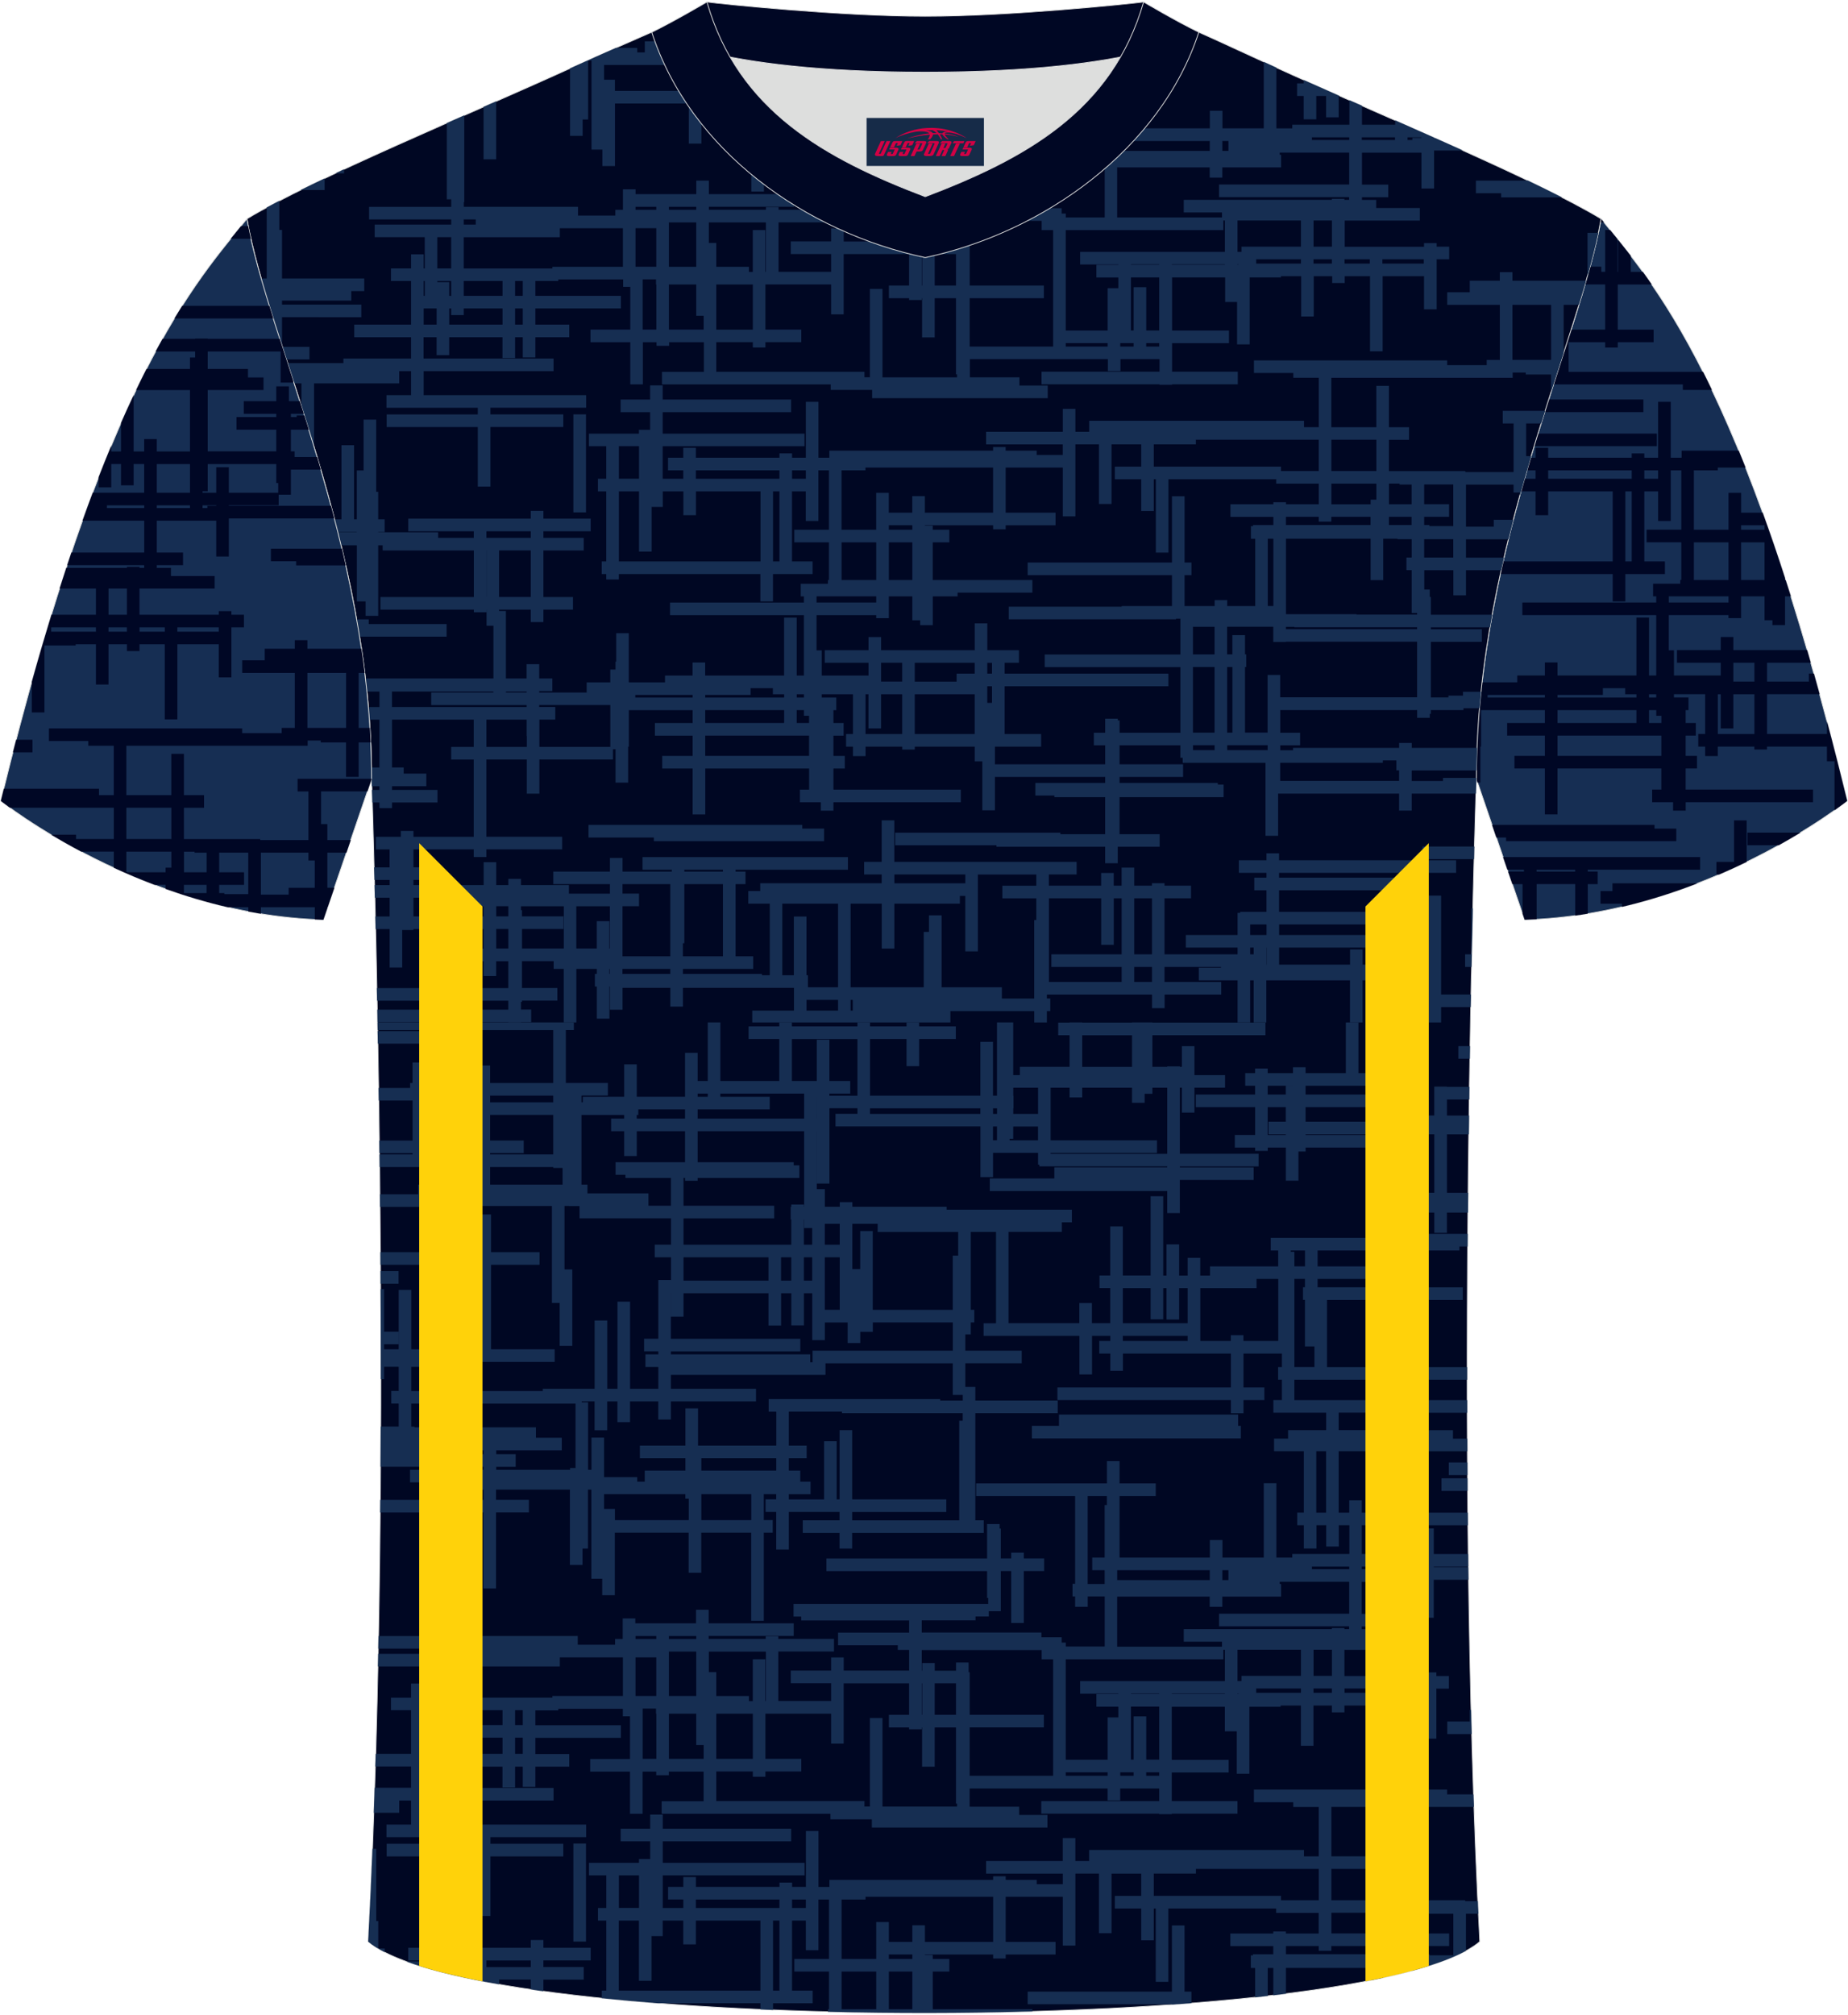<?xml version="1.0" encoding="utf-8"?>
<!-- Generator: Adobe Illustrator 24.0.0, SVG Export Plug-In . SVG Version: 6.00 Build 0)  -->
<svg xmlns="http://www.w3.org/2000/svg" xmlns:xlink="http://www.w3.org/1999/xlink" version="1.1" id="图层_1" x="0px" y="0px" width="378px" height="412px" viewBox="0 0 378 412" enable-background="new 0 0 378 412" xml:space="preserve">
<g>
	
		<path fill-rule="evenodd" clip-rule="evenodd" fill="#162E53" stroke="#DDDEDD" stroke-width="0.165" stroke-linecap="round" stroke-linejoin="round" stroke-miterlimit="22.926" d="   M327.5,44.75c10.2,12.76,29.25,32.31,50.34,119.02c0,0-29.08,23.29-65.98,24.31c0,0-7.14-20.75-9.86-28.74   C301.99,111.73,323.22,69.42,327.5,44.75z"/>
	<g>
		<path fill-rule="evenodd" clip-rule="evenodd" fill="#000725" d="M327.5,44.75l0.59,0.73h-0.72    C327.41,45.23,327.45,44.99,327.5,44.75L327.5,44.75z M329.34,47.03c0.5,0.61,1.01,1.25,1.55,1.9v6.66h0.1v-6.54    c0.82,1.02,1.68,2.1,2.58,3.26v3.28h2.46c0.6,0.82,1.2,1.68,1.83,2.58h-6.96v9.23h7.34v2.58h-7.34v1.08h-2.57v-1.08h-7.48v6.05    h27.5c0.6,1.19,1.21,2.42,1.82,3.7h-5.95v-1.13h-26.43c1.25-3.89,2.47-7.63,3.61-11.21h6.93v-9.23h-4.09    c0.36-1.23,0.7-2.44,1.03-3.63h2.27v1.05h0.79v-8.56H329.34z"/>
		<polygon fill-rule="evenodd" clip-rule="evenodd" fill="#000725" points="342.88,172 342.88,169.43 338.43,169.43 338.43,168.67     305.19,168.67 306.07,171.25 308.06,171.25 308.06,172   "/>
		<path fill-rule="evenodd" clip-rule="evenodd" fill="#000725" d="M355.65,92.15c0.46,1.13,0.93,2.28,1.4,3.46h-5.69v0.56h-4.89    v12.15h7.09v-7.55h2.58v4.06h4.41c1.5,4.14,3.03,8.59,4.57,13.36v0.41h0.13c0.35,1.1,0.71,2.21,1.07,3.34h-1.2v5.88h-2.58v-0.99    h-1.61v-4.89h-4.8v4.45h-2.58v-0.62h-12.21v7.21h1.06v5.15h9.57v-2.61h-8.95v-2.58h8.95v-2.69h2.58v2.69h15.1    c0.25,0.85,0.5,1.71,0.74,2.58h-8.95v3.85h8.56v-1.64h1.03c0.39,1.38,0.78,2.79,1.17,4.22h-10.76v8.13h12.26v-2.58    c1.37,5.13,2.74,10.53,4.13,16.22v0.05c-0.08,0.06-0.97,0.77-2.58,1.91h-0.01v-10.01h-1.55v-3.01h-12.26v0.6h-2.58v-0.6h-7.49    v1.94h-2.58v-1.94h-1.41v-2.58h1.41v-8.13h-6.39v0.67h2.98v2.58h-0.58v2.63h2.08v2.58h-2.08v4.15h2.32v2.58h-2.32v4.31h26.05v2.58    H344.8v1.73h-2.58v-1.73h-4.28v-2.58h1.88v-4.31h-21.24v9.38H316v-9.38h-6.23v-2.58H316v-4.15h-7.72v-2.58H316v-2.63h-13.05v7.46    h-0.15v7.36h-0.58l-0.23-0.68c0-6.72,0.42-13.34,1.16-19.82h7.2v-1.39H316v-2.67h2.58v2.67h16.14v-11.85h2.58v11.85h1.47v-12.36    h-27.38v-2.57h27.38v-1.26h-0.64v-2.58h5.56v-0.77h0.21v-7.7h-7.1v-2.58h7.1V96.17h-2.16v10.36h-2.58v-6.05h-2.82v14.32h4.21v2.58    h-8.1v5.6h-2.58v-5.6h-22.98c0.19-0.86,0.38-1.72,0.57-2.58h22.41v-14.32h-13.2v4.87h-2.58v-4.87h-2.98    c0.24-0.86,0.48-1.72,0.73-2.58h2.25v-1.73h-1.75c0.25-0.87,0.5-1.73,0.76-2.58h0.99v-2.02h2.58v2.02h17.09v-0.88h2.58v0.88h2.82    V82.16h2.58v11.43h2.23v-1.44H355.65L355.65,92.15z M368.27,170.25c-1.35,0.82-2.84,1.69-4.44,2.58h-6.39v-2.58H368.27    L368.27,170.25z M357.27,176.24c-1.78,0.87-3.66,1.73-5.63,2.58h-0.55v-2.58h3.6v-8.49h2.58L357.27,176.24L357.27,176.24    L357.27,176.24z M347.25,180.61c-4.01,1.55-8.33,2.99-12.89,4.18h-0.01v0c-0.85,0.22-1.71,0.44-2.58,0.64v-0.64h-4.39v-2.58h2.44    v-1.6H347.25L347.25,180.61z M324.77,186.82v-6.04h2.03v-2.58h-2.03v-0.37h22.98v-2.58h-40.31l0.89,2.58h3.39v0.37h-3.26    l0.89,2.58h2.08v6.05l0.43,1.24c0.82-0.02,1.64-0.06,2.45-0.1v-7.19h7.89v6.43C323.06,187.1,323.92,186.96,324.77,186.82    L324.77,186.82z M313.81,91.23h25.09v-2.57h-24.3C314.33,89.51,314.07,90.37,313.81,91.23L313.81,91.23z M315.96,84.27h20.19    v-2.58h-19.37C316.51,82.55,316.24,83.4,315.96,84.27L315.96,84.27z M314.3,177.84h7.89v0.37h-7.89V177.84L314.3,177.84z     M358.86,139.37v-3.85h-4.31v3.85H358.86L358.86,139.37z M351.37,150.09h7.49v-8.13h-4.31v6.98h-2.58v-6.98h-0.6V150.09    L351.37,150.09z M318.58,150.41v4.15h21.24v-4.15H318.58L318.58,150.41z M318.58,145.2v2.63h16.14v-2.63H318.58L318.58,145.2z     M334.72,141.96h-2.3v-1.24h-4.56v1.38h-9.28v0.53h16.14V141.96L334.72,141.96z M337.3,141.96v0.67h1.47v-0.67H337.3L337.3,141.96    z M338.77,145.2h-1.47v2.63h2.53v-1.47h-1.05V145.2L338.77,145.2z M304.28,142.1v0.53H316v-0.53H304.28L304.28,142.1z     M341.35,121.94v1.26h12.21v-1.26H341.35L341.35,121.94z M346.47,110.9v7.7h7.09v-7.7H346.47L346.47,110.9z M360.93,108.32v-0.92    h-4.8v0.92H360.93L360.93,108.32z M360.93,118.6v-7.7h-4.8v7.7H360.93L360.93,118.6z M339.16,97.9v-1.73h-2.82v1.73H339.16    L339.16,97.9z M333.76,114.8v-14.32h-1.31v14.32H333.76L333.76,114.8z M316.67,96.17v1.73h17.09v-1.73H316.67z"/>
	</g>
	
		<path fill-rule="evenodd" clip-rule="evenodd" fill="#000723" stroke="#DDDEDD" stroke-width="0.165" stroke-linecap="round" stroke-linejoin="round" stroke-miterlimit="22.926" d="   M75.31,397.02c5.36-101,0.7-237.68,0.7-237.68c0-47.62-21.24-89.93-25.5-114.6c13.63-8.23,45.28-21.25,67.14-31.23   c5.55-2.52,11.68-5.18,15.66-6.93c17.52-0.32,25.34,1.25,55.54,1.25h0.31c30.2,0,38.53-1.57,56.04-1.25   c3.98,1.76,9.6,4.41,15.15,6.93c21.87,9.98,53.51,23,67.14,31.23c-4.27,24.67-25.5,66.98-25.5,114.6c0,0-4.66,136.67,0.7,237.68   C279.63,416.46,98.38,416.46,75.31,397.02z"/>
	<g>
		<g>
			<g>
				<path fill-rule="evenodd" clip-rule="evenodd" fill="#162E52" d="M64.24,91.39c-0.86-2.83-1.72-5.6-2.58-8.3v-4.7h-1.5      c-0.45-1.4-0.9-2.78-1.34-4.14h11.42v-0.94h13.84v-4.35H72.46v-2.58h11.62v-8.92h-4.11v-2.57h4.11V52h2.58v2.89h0.22V48.5H76.64      v-2.58h15.65v-1.05h-16.8V42.3h16.8v-1.55h-0.9V25.17l3.58-1.58v17.73h-0.1v0.97h23.36v1.79h7.63V42.9h1.56v-4.19h2.58v0.99      h12.42v-2.77h2.58v2.77h17.4v2.58h-17.4v0.61h11.67v-0.53h2.58v0.53h11.39v2.58h-11.39v10.11H170v-3.64h-8.25v-2.58H170V46.7      h2.58v2.68h13.38v-4.22h-2.32V44.2h-12.22v-2.58h14.54v-2.49h-22.08v-0.8h-1.57v-2.58h39.82v-1.22h-0.23v-5.49h-32.87v-2.58      h32.87v-7.04h2.57v0.93h0.24v6.1h2.13v-1.18h2.58v1.18h4.16v2.58h-4.16v10.62h-2.58V29.04h-2.13v8.21h-2.45v1.07h-2.72v0.8h-11      v2.49h24.48v0.97h4.14v1.09h0.84v0.8h7.96V34.23h-3.47v2.13h-2.58v-2.13h-0.53v-2.58h0.53V13.66h-20.25v-2.58h26.76v-4.2      c0.87-0.04,1.73-0.07,2.58-0.11v4.3h7.4v2.58h-7.4v12.59h18.47v-3.59h2.58v3.59h8.45V12.66c0.62,0.28,1.25,0.57,1.87,0.85      l0.71,0.32v12.42h3.25V25.5h11.68v-5.01l2.58,1.13v3.88h6.79v-0.89c2.66,1.17,5.32,2.35,7.95,3.52v0.06h0.14      c1.94,0.86,3.87,1.72,5.76,2.58h-5.9v7.78h-2.58v-7.33h-12.16v6.53h5.37v2.58h-5.37v0.55h2.9v1.66h8.93v2.57h-15.36v5.35h16.22      V49.7h2.58v0.74h2.57v2.58h-2.57v10.23h-2.58v-6.77h-8.47v15.36h-2.58V56.48h-5.17v1.39h-2.57v-1.39h-3.77v8.23h-2.57v-8.23      h-4.14v0.25h-6.39v13.69h-2.58v-8.67h-2.44v-5.02h-10.86v10.86h11.64v2.58h-11.64V76h13.44v2.58h-13.44v0.1h-2.57v-0.1h-24.13      V76h24.13v-2.57h-7.98v2.44h-2.58v-2.44h-28.22v3.72h10.13v1.69h5.79v2.58h-35.92v-1.69h-8.47v-1.13h-34.52v-2.57h8.58v-6.05      h-7.11v0.73h-2.58v-0.73h-2.79v8.61h-2.58v-8.61h-8.14V67.4h8.14v-8.74h-1.46v-1.53H114.2v0.33h-4.69v3.03H127v2.58h-17.49v3.31      h6.93v2.58h-6.93v4.13h-2.58v-4.13h-1.57v4.25h-2.58v-4.25h-10.9v3.67h-2.58v-3.67h-2.66v4.35h26.59v2.58H86.66v4.91h33.23v2.57      h-19.58v1.36h14.91v2.58h-14.91V99.5h-2.58V87.32H79.09v-2.58h18.64v-1.36H79.05V80.8h5.03v-4.91h-2.42v2.5H64.24V91.39      L64.24,91.39z M58.58,73.49h4.72v-2.57h-5.55L58.58,73.49L58.58,73.49z M57.69,70.74v-5.88H73.9v-2.58H57.69v-0.81h14.16v-1.95      h2.66v-2.58H57.69v-9.93h-0.56v-5.95c-0.9,0.47-1.75,0.92-2.58,1.37v14.51h-1.12C54.65,61.23,56.11,65.84,57.69,70.74      L57.69,70.74z M61.5,38.86h4.9v-2.37C64.7,37.29,63.06,38.08,61.5,38.86L61.5,38.86z M68.61,35.44h1.77v-0.83      C69.79,34.89,69.2,35.16,68.61,35.44L68.61,35.44z M98.91,21.85v10.73h2.58V20.72L98.91,21.85L98.91,21.85z M116.6,13.99v13.79      h2.58v-3.35h1.12V12.38h0.69v18.21h2.22v3.37h2.58V21.17h15.1v8.19h2.58v-8.19h10.21v18.01h2.58V21.17h1.83v-2.58h-1.83v-5.3      h2.54v1.05h-2.18v2.58h2.18v7.69h2.58v-7.69h10.37v1.72h-7.52v2.58h7.52v3.2h2.58v-3.2h26.92v-2.58h-1.72V7.76      c-1.06,0.01-2.16,0.03-3.29,0.04v10.84h-21.9v-1.72h19.25v-2.58h-19.25V7.69c-0.88-0.02-1.74-0.04-2.58-0.06v6.7h-0.59V7.62      c-0.88-0.02-1.74-0.05-2.58-0.07v6.78h-7.21v-1.05h4.44v-2.57h-2.1V8.46h-2.34V7.3c-0.88-0.04-1.74-0.07-2.58-0.11v1.26h-15.32      V6.6c-1.07-0.02-2.15-0.04-3.27-0.05v1.91h-8.32v2.26h-1.54V9.8h-4.38c-2.69,1.19-5.58,2.46-8.32,3.71L116.6,13.99L116.6,13.99z       M266.66,16.36v0.69h-1.35v2.58h1.35v4.77h2.58v-4.77h2v4.36h2.58v-4.36h0.21C271.52,18.52,269.05,17.43,266.66,16.36      L266.66,16.36z M288.89,28.19h1.82v-0.11h-2.8v0.55h0.98V28.19L288.89,28.19z M278.55,28.08v0.55h6.79v-0.55H278.55      L278.55,28.08z M247.45,30.85v-2.02h-18.93v2.02H247.45L247.45,30.85z M251.27,30.85v-2.02h-1.24v2.02H251.27L251.27,30.85z       M268.35,28.08v0.55h7.63v-0.55H268.35L268.35,28.08z M226.41,13.66h-3.93v17.99h3.47v-2.82h-2.54v-2.58h2.54V15.5h0.46V13.66      L226.41,13.66z M275.97,37.74v-6.53h-14.21v0.44h0.28v2.58h-12.02v2.1h-2.58v-2.1h-18.93v10.24h21.44v-1.03h-7.82v-2.58h30.29      v-0.21h2.57v0.21h0.96v-0.55h-26.6v-2.58H275.97L275.97,37.74z M272.44,50.44v-5.35h-3.76v5.35H272.44L272.44,50.44z       M280.19,53.9v-0.88h-5.17v0.88H280.19L280.19,53.9z M291.23,53.9v-0.88h-8.47v0.88H291.23L291.23,53.9z M268.67,53.02v0.88      h3.76v-0.88H268.67L268.67,53.02z M256.95,53.02v0.88h9.15v-0.88H256.95L256.95,53.02z M239.69,54.07v0.08h10.86v-0.08H239.69      L239.69,54.07z M237.11,67.58V56.73h-5.78v10.85h-2.19v0h2.74v-8.85h2.58v8.85H237.11L237.11,67.58z M237.11,70.86v-0.7h-2.66      v0.7H237.11L237.11,70.86z M229.14,70.16v0.7h2.74v-0.7H229.14L229.14,70.16z M217.99,70.16v0.7h8.57v-0.7H217.99L217.99,70.16z       M237.11,54.15v-0.08h-5.78v0.08H237.11L237.11,54.15z M253.13,54.07v0.08h0.18v-0.08H253.13L253.13,54.07z M253.93,50.44h12.17      v-5.35h-12.97v6.41h0.81V50.44L253.93,50.44z M250.23,47.05h-32.24v20.54h8.57v-8.66h2.19v-2.19h-4.49v-2.58h4.49v-0.08h-7.82      V51.5h29.62v-6.41h-0.32V47.05L250.23,47.05z M198.34,60.97v9.89h17.07V47.05h-2.34v-1.89h-24.53v4.22h0.08v-1.57h2.58v1.57      h4.35V47.7h2.58v1.99h0.22v8.7h15.17v2.58H198.34L198.34,60.97z M188.62,58.39v-6.44h-0.08v6.44H188.62L188.62,58.39z       M195.54,58.39v-6.44h-4.35v6.44H195.54L195.54,58.39z M180.5,77.16h15.26v-0.61h-0.22V60.97h-4.35V69h-2.58v-8.03h-0.08v0.38      h-2.58v-0.38h-4.13v-2.58h4.13v-6.44h-13.38v12.33H170v-6.12h-13.44v9.23h7.34v2.58h-7.34v1.08h-2.57v-1.08h-7.48v6.05h30.31      v1.12h1.11V59.07h2.58V77.16L180.5,77.16z M136.82,67.4h7.11v-2.83h-1.52v-6.4h-5.59V67.4L136.82,67.4z M131.46,67.4h2.79v-9.23      h-0.07v-1.05h-2.72V67.4L131.46,67.4z M136.82,42.29v0.61h5.59v-0.61H136.82L136.82,42.29z M142.41,54.55v-9.07h-5.59v9.07      H142.41L142.41,54.55z M146.51,58.17v9.23h7.48v-9.23H146.51L146.51,58.17z M129.99,46.66v7.88h4.25v-7.88H129.99L129.99,46.66z       M156.56,55.59h0.1V45.48h-11.67v4.19h1.52v4.88h6.68v1.05h0.79v-8.56h2.57V55.59L156.56,55.59z M129.99,42.29v0.61h4.25v-0.61      H129.99L129.99,42.29z M112.99,54.55h14.42v-7.88h-12.9v1.84H94.86v6.39h18.13V54.55L112.99,54.55z M106.93,60.49v-3.03h-1.57      v3.03H106.93L106.93,60.49z M106.93,66.38v-3.31h-1.57v3.31H106.93L106.93,66.38z M91.89,66.38h10.9v-3.31h-7.93v1.36h-2.58      v-1.36h-0.39V66.38L91.89,66.38z M86.66,63.07v3.31h2.65v-3.31H86.66L86.66,63.07z M86.88,60.49v-3.03h-0.22v3.03H86.88      L86.88,60.49z M94.86,57.46v3.03h7.93v-3.03H94.86L94.86,57.46z M92.28,60.49v-3.03h-2.83v0.23h2.44v2.81H92.28L92.28,60.49z       M89.45,48.5v6.39h2.83V48.5H89.45L89.45,48.5z M94.86,44.87v1.05h2.45v-1.05H94.86L94.86,44.87z M140.19,13.29h-16.63v3.01      h2.22v2.29h15.1V14.2h-0.69V13.29L140.19,13.29z M143.46,13.29v5.3h10.21v-5.3H143.46z"/>
				<path fill-rule="evenodd" clip-rule="evenodd" fill="#162E52" d="M73.55,130.18h17.8v-2.58H75.42v-0.95h-2.47      C73.16,127.82,73.36,129,73.55,130.18z"/>
				<polygon fill-rule="evenodd" clip-rule="evenodd" fill="#162E52" points="168.56,172 168.56,169.43 164.1,169.43 164.1,168.67       120.38,168.67 120.38,171.25 133.74,171.25 133.74,172     "/>
				<path fill-rule="evenodd" clip-rule="evenodd" fill="#162E52" d="M312.53,36.93h-10.64v2.58h5.16v0.85h12.43      C317.33,39.26,315,38.11,312.53,36.93z"/>
				<polygon fill-rule="evenodd" clip-rule="evenodd" fill="#162E52" points="290.96,175.67 301.51,175.67 301.58,173.09       290.96,173.09     "/>
				<path fill-rule="evenodd" clip-rule="evenodd" fill="#162E52" d="M301.26,185.73c-0.1,4.19-0.2,8.81-0.3,13.8v-1.81h-1.28v-2.58      h1.28v-9.4H301.26L301.26,185.73z M300.88,203.35h-6.11v-20.22h-2.58v25.94h2.58v-3.15h6.06L300.88,203.35z"/>
				<rect x="117.28" y="84.73" fill-rule="evenodd" clip-rule="evenodd" fill="#162E52" width="2.58" height="20.04"/>
				<path fill-rule="evenodd" clip-rule="evenodd" fill="#162E52" d="M255.72,193.76h0.72v1.38h-0.72V193.76L255.72,193.76z       M77.22,209.02h26.76v0.05h2.58v-0.05h2.09v-2.58h-2.09v-1.57h0.21v-0.27H114v-2.58h-7.23v-5.49h6.48v1.59h2.06v10.95h2.58      v-10.95h4.19v1.02h-0.4v2.58h0.4v6.57h2.58v-6.57h0.1v4.75h2.58v-4.48h9.77v3.83h2.58v-3.83h22.71v4.65h-8.53v2.43h40.53v-2.32      h17.15v2.32h2.58v-2.32h0.7v-2.58h-0.7v-0.81h21.51v2.79h2.58v-2.79h11.58v-2.58H238.2v-3.06h11.54v0.16h-4.53v2.58h7.93v8.61      h2.58v-8.61h0.72v8.61h2.58v-8.61h17.11v8.61h2.58v-8.61h3.09v8.61h2.58v-7.02h0.11v-1.59h4.71v-2.58h-2.01v-0.63h-2.7v-8.22      h6.86v-2.58h-29.72v-4.41h30.25v-2.58h-30.25v-0.98h36.21v-2.57h-36.21v-1.43h-2.58v1.43h-5.65v2.57h5.65v0.98h-2.49v2.58h2.49      v4.41h-5.38v0.21h-0.53v4.53h-10.58v2.57h10.58v1.38H238.2v-11.46h5.42v-2.58h-5.42v-0.51h-2.58v0.51H232v-3.69h-2.58v3.69      h-1.61v-2.6h-2.58v2.6h-10.69v-2.29h5.68v-2.58h-37.29v-8.49h-2.58v8.49h-3.6v2.58h3.6v1.79H155.5v1.6h-2.44v2.58h4.39v14.63      h-1.6v-0.27h-16.16v-1.02h14.37v-2.58h-3.6v-14.75h2.03v-2.58h-2.03v-0.37h22.98v-2.58h-42.01v2.58h5.98v0.37h-10.07v-2.78      h-2.58v2.78h-11.59v2.58h11.59v1.94h-8.39v-1.75h-9.81v-1.27h-2.58v1.27h-2.48v-4.68h-2.57v4.68H84.57v-1.06h5.63v-2.57h-5.63      v-3.67H96.9v1.56h2.58v-1.56h15.51v-2.58H99.48v-15.8h8.27v6.99h2.58v-6.99h15.05v-2.09h0.52v6.82h2.58v-7.36h0.15v-7.46h13.05      v2.63h-7.72v2.58h7.72v4.15h-6.23v2.58h6.23v9.38h2.58v-9.38h21.24v4.31h-1.88v2.58h4.28v1.73h2.58v-1.73h26.05v-2.58h-26.05      v-4.31h2.32v-2.58h-2.32v-4.15h2.08v-2.58h-2.08v-2.63h0.58v-2.58h-2.98v-0.67h6.39v8.13h-1.41v2.58h1.41v1.94h2.58v-1.94h7.49      v0.6h2.58v-0.6h12.26v3.01h1.55v10.01h2.58v-13.02h9.45v-2.58h-7.46v-9.77h33.49v-2.58h-33.49v-2.21h2.92v-2.58h-6.47v-5.49      h-2.57v5.49h-19.15v-2.69h-2.58v2.69h-8.95v2.58h8.95v2.61h-9.57v-5.15h-1.06v-7.21h12.21v0.62h2.58v-4.45h4.8v4.89h1.61v0.99      h2.58v-5.88h5.07v-0.77h15.3v-2.58h-20.38v-7.7h3.39v-2.58h-3.39v-0.82h-1.6v-0.09h13.95v0.82h2.57v-0.82h10.2v-2.58h-10.2      v-9.22h11.68v9.98h2.58V90.86h4.81v12.19h2.58V90.86h6.07v4.56h-5.39V98h5.39v6.49H236V98h0.42v15h2.58V98h22.05v0.89h8.7v4.22      h-6.71v-0.42h-2.58v0.42h-8.78v2.58h8.78v1.67h-4.16v0.22h-0.43v2.58h0.88v13.76h-5.73v-1.22h-2.57v1.22h-6.15v-6.32h1.41v-2.58      h-1.41v-13.54h-2.58v13.54H210.2v2.58h29.52v6.32h-10.28v0.13h-23.1v2.58h34.21v-0.13h0.89v7.33h-27.75v2.58h27.75v13.42h-12.43      v-2.52h-0.37v-0.35h-2.58v2.87h-2.32v2.57h2.32v3.88h-22.55v2.58h22.55v1.23h-14.28v2.58h3.89v0.33h10.38v7.57h-9.15v-0.31      h-33.8v2.58h20.72v0.3h22.23v3.37h2.58v-3.37h8.57v-2.57h-8.2v-7.57h21.28v-2.57h-1.18v-0.34h-20.1v-1.23h13v-2.58h-13v-3.88      h12.43v2.54h0.49v1.04h16.93v14.93h2.58v-8.63h24.75v3.47h2.58v-3.47h13.13c0.06-1.9,0.09-2.92,0.09-2.92l0-0.3h-6.82v0.64h-6.4      v-2.16H302c0.02-1.55,0.06-3.09,0.12-4.62h-13.35v-1h-2.58v1h-21.7v0.49h-2.62v-1.01h4.06v-2.57h-4.06v-4.64h28v1.58h2.58v-0.79      h0.23v-0.79h6.67v-0.37h3.28c0.1-1.13,0.2-2.25,0.32-3.37h-3.7v0.79h-2.98v0.37h-3.59v-11.37h10.43v-2.57h-10.43v-0.39h12.09      c0.15-0.86,0.3-1.72,0.46-2.58h-12.55v-3.63h-0.23v-1.52h-1.12v-3.95h5.95v5.14h2.58v-5.14h7.2c0.19-0.86,0.39-1.72,0.59-2.58      h-7.79v-3.75h8.69c0.33-1.34,0.67-2.67,1.01-3.99h-4.02v1.41h-5.68v-8.59h9.73v1.61h1.29v0.65c0.76-2.75,1.54-5.44,2.33-8.09      h-1.04v-6.68h3.08c0.27-0.87,0.54-1.73,0.81-2.58h-8.68v2.58h2.22v9.94h-9.87v-0.2H284.1v-6.4h4.11v-2.58h-4.11v-8.45h-2.58      v8.45h-9.2v-10.1h37.09v-1.07h2.67v0.4h5.18v3.55c0.88-2.74,1.74-5.4,2.58-7.99v-9.8h3.11c0.52-1.69,1.01-3.34,1.48-4.94h-15.07      v-1.75h-2.58v1.75h-6.15v2.36h-4.61v2.58h10.76v11.25h-2.68v1.07h-8.09v-0.97h-39.52v2.58h8.05v0.97h5.21v10.1h-3.02v-1.31      h-43.94v2.26h-2.82V83.6h-2.58v4.69H201.7v2.58h15.68v2.17h-5.33v-0.89h-6.35v-0.74h-2.57v0.74h-33.49v1.44h-2.23V82.16h-2.58      v11.43h-2.82v-0.88h-2.58v0.88h-17.09v-2.02h-2.58v2.02h-3.12v2.58h3.12v1.73h-4.21v-6.66h29.01v-2.57h-29.01v-4.39h26.27v-2.58      h-26.27v-2.89h-2.57v2.89h-6.04v2.58h6.04v3.61h-2.29v0.78h-10.23v2.57h3.54v6.66h-1.7v2.58h1.7v14.32h-0.92v2.58h0.92v1.11      h2.58v-1.11h28.95v5.6h2.58v-5.6h8.1v-2.58h-4.21v-14.32h2.82v6.05h2.58V96.17h2.16v12.15h-7.1v2.58h7.1v7.7h-0.21v0.77h-5.56      v2.58h0.64v1.26h-27.38v2.57h27.38v12.36h-1.47v-11.85h-2.58v11.85h-16.14v-2.67h-2.58v2.67h-5.64v1.39h-7.4v-10.05h-2.58v5.81      h-0.15v1.62h-1.06v2.62H120v2.07h-9.71v-0.29h2.69v-2.58h-2.69v-2.92h-2.58v2.92h-4.23v-13.8h-1.4v-0.27h6.49v2.54h2.58v-2.54      h6.05v-2.58h-6.05v-9.52h8.25v-2.58h-8.25v-1.35h9.67v-2.58h-9.67v-1.59h-2.58v1.59H83.51v2.58h13.4v1.35h-7.29v-1.15H77.36      v-0.06h1.32v-2.58h-1.32v-5.62h-0.41V85.8h-2.58v10.39h-1.39v10h-0.56V91.03h-2.58v15.16h-1.43c0.22,0.86,0.44,1.71,0.66,2.58      h3.9v0.06H69.1c0.22,0.88,0.44,1.77,0.66,2.67h3.23v11.48h1.79v2.95h2.58V111.5h0.91v1.06h18.65v9.52h-19.1v2.58h19.1v0.53h2.58      v-0.53h0.02v3.3h1.41v10.77h-26.1v0.1h-0.06c0.1,0.86,0.2,1.72,0.29,2.58h2.56v3.17h-2.26c0.07,0.86,0.14,1.71,0.2,2.58h2.05      v9.78h-1.62c0.01,0.8,0.02,1.61,0.02,2.42l0.05,1.42h1.55v0.74h-1.53l0.08,2.57h1.45v1.15h2.58v-1.15h9.29v-2.57h-9.29v-0.75      h7.01v-2.58h-4.63v-1.26h-2.38v-9.78H96.9v5.58h-4.62v2.58h4.62v15.8H84.57v-1.2h-2.58v1.2h-5.1v2.58h2.8v3.67h-3.17l0.07,2.57      h3.11v1.06h-3.08l0.06,2.58h3.02v3.83h-2.93l0.06,2.58h2.87v7.86h2.57v-7.67h2.3v-0.19h14.35v3.99H90.6v2.58h8.32v3.02h2.57      v-3.02h2.48v5.49H77.08l0.05,2.58h26.84v1.84H77.17L77.22,209.02L77.22,209.02z M326.93,47.62c-0.58,2.74-1.33,5.68-2.21,8.79      v-3.64h0v-5.15H326.93L326.93,47.62z M255.72,189.03h3.34v2.16h-3.34V189.03L255.72,189.03z M281.81,191.19h-20.17v-2.16h20.17      V191.19L281.81,191.19z M281.81,197.25h-3.09v-3.11h-2.58v3.11h-14.5v-3.49h20.17V197.25L281.81,197.25z M259.06,197.25h-0.04      v-3.49h0.04V197.25L259.06,197.25z M235.63,200.78H232v-3.06h3.63V200.78L235.63,200.78z M204.93,204.17v-2.3h-12.33v-14.7      h-2.58v3.38h-1.07v11.32h-14.96v-17.09h6.37v9.18h2.58v-9.18h13.4v-1.59h1.1v11.34h2.58v-15.71h11.95v2.29h-6.94v2.58h6.94v4.44      h-0.43v16.05H204.93L204.93,204.17z M173.99,204.45h0.44v2.19h-0.44V204.45L173.99,204.45z M164.97,204.45h6.45v2.19h-6.45      V204.45L164.97,204.45z M160.02,199.41v-14.63h11.4v17.09h-6.16v-2.46h-0.3v-12h-2.58v12H160.02L160.02,199.41z M124.65,198.12      h0.1v1.02h-0.1V198.12L124.65,198.12z M106.77,189.96h8.48v-2.58h-8.48v-1.28h-0.21v-0.79h8.76v8.64h-8.54V189.96L106.77,189.96      z M94.77,183.55v1.76h4.15v2.08H84.57v-3.83H94.77L94.77,183.55z M103.98,187.38h-2.48v-2.08h2.48V187.38L103.98,187.38z       M103.98,193.95h-2.48v-3.99h2.48V193.95L103.98,193.95z M124.75,193.95h-0.1v-5.59h-2.58v5.59h-4.19v-8.64h6.87V193.95      L124.75,193.95z M127.33,180.79h9.77v14.75h-9.77v-10.24h3.38v-2.58h-3.38V180.79L127.33,180.79z M139.98,177.84h7.89v0.37      h-7.89V177.84L139.98,177.84z M147.87,195.54h-8.19v-2.67h0.3v-12.08h7.89V195.54L147.87,195.54z M137.1,199.14h-9.78v-1.02      h9.78V199.14L137.1,199.14z M182.94,178.81h14.51v1.8h-14.51V178.81L182.94,178.81z M225.24,183.68v9.51h2.58v-9.51h1.61v11.46      h-14.38v2.58h14.38v3.06h-14.87v-17.1H225.24L225.24,183.68z M235.63,195.14H232v-11.46h3.63V195.14L235.63,195.14z       M99.48,147.15h8.24v3.34h0.04v2.24h-8.27V147.15L99.48,147.15z M80.18,141.4h20.73v0.19H88.2v2.58h19.52v0.4H80.18V141.4      L80.18,141.4z M107.72,141.59h-4.23v-0.19h4.23V141.59L107.72,141.59z M124.84,144.17v8.55h-14.51v-5.58h3.25v-2.58h-3.29v-0.4      H124.84L124.84,144.17z M184.53,139.37h-4.31v-3.85h4.31V139.37L184.53,139.37z M199.37,137.74h-3.7v1.64h-8.56v-3.85h12.26      V137.74L199.37,137.74z M202.91,137.74h-0.97v-2.2h0.97V137.74L202.91,137.74z M202.91,143.72h-0.97v-3.4h0.97V143.72      L202.91,143.72z M187.11,141.96h12.26v8.13h-12.26V141.96L187.11,141.96z M177.04,150.09v-8.13h0.6v6.98h2.58v-6.98h4.31v8.13      H177.04L177.04,150.09z M144.25,150.41h21.24v4.15h-21.24V150.41L144.25,150.41z M144.25,145.2h16.14v2.63h-16.14V145.2      L144.25,145.2z M160.39,141.96v0.67h-16.14v-0.53h9.28v-1.38h4.56v1.24H160.39L160.39,141.96z M162.97,141.96h1.47v0.67h-1.47      V141.96L162.97,141.96z M164.44,145.2v1.16h1.05v1.47h-2.53v-2.63H164.44L164.44,145.2z M129.95,142.1h11.73v0.53h-11.73V142.1      L129.95,142.1z M99.49,112.56h0.02v9.52h-0.02V112.56L99.49,112.56z M99.49,108.63h9.08v1.35h-9.08V108.63L99.49,108.63z       M108.57,122.07h-6.49v-9.52h6.49V122.07L108.57,122.07z M167.02,121.94h12.21v1.26h-12.21V121.94L167.02,121.94z M172.14,110.9      h7.09v7.7h-7.09V110.9L172.14,110.9z M172.14,96.17h4.89v-0.56h26.1v9.22h-13.95v-3.39h-2.58v3.39h-4.8v-4.06h-2.58v7.55h-7.09      V96.17L172.14,96.17z M186.61,108.32h-4.8v-0.92h4.8V108.32L186.61,108.32z M186.61,118.6h-4.8v-7.7h4.8V118.6L186.61,118.6z       M164.83,97.9h-2.82v-1.73h2.82V97.9L164.83,97.9z M159.43,114.8h-1.31v-14.32h1.31V114.8L159.43,114.8z M126.59,114.8v-14.32      h4.12v12.31h2.58v-9.14h2.28v-3.17h4.21v4.87h2.58v-4.87h13.2v14.32H126.59L126.59,114.8z M126.59,91.23h4.12v6.66h-4.12V91.23      L126.59,91.23z M142.34,96.17h17.09v1.73h-17.09V96.17L142.34,96.17z M269.75,96.31h-7.73v-0.89H236v-4.56h8.61v-0.95h25.13      V96.31L269.75,96.31z M309.36,62.33h7.91v11.25h-7.91V62.33L309.36,62.33z M291.31,110.25h5.95v3.75h-5.95V110.25L291.31,110.25      z M289.86,125.35v0.32h-12.37v-0.08h-14.45v-15.44h17.31v8.47h2.58v-8.47h2.92v0.1h2.9v3.75h-1.07v2.58h1.07v8.77H289.86      L289.86,125.35z M261.86,159.68v-3.71h20.99v-0.49h2.77v2.04h0.56v2.16H261.86L261.86,159.68z M248.44,153.39h-4.42v-1.01h4.42      V153.39L248.44,153.39z M244.01,136.39h4.42v13.42h-4.42V136.39L244.01,136.39z M244.01,128.17h4.42v5.64h-4.42V128.17      L244.01,128.17z M259.29,153.39h-8.27v-1.01h8.27V153.39L259.29,153.39z M251.01,136.39h1.08v13.42h-1.08V136.39L251.01,136.39z       M263.03,131.28v-0.07h26.83v11.37h-28v-4.56h-2.58v11.78h-4.62v-13.42h0.25v-2.58h-0.25v-3.93h-2.58v3.93h-1.08v-5.64h9.44      v3.11H263.03L263.03,131.28z M289.86,128.26v0.39h-26.83v-0.47h1.73v0.08H289.86L289.86,128.26z M259.32,110.15h1.14v13.76      h-1.14V110.15L259.32,110.15z M263.03,105.68h6.71v0.98h2.58v-0.98h8.02v1.67h-17.31V105.68L263.03,105.68z M288.74,99.08v4.03      h-4.63v-4.22h2.17v0.2H288.74L288.74,99.08z M297.27,107.57h-4.9v-0.22h-1.06v-1.67h5.09v-2.58h-5.09v-4.03h5.95V107.57      L297.27,107.57z M284.1,105.68h4.63v1.67h-4.63V105.68L284.1,105.68z M272.33,89.91h9.2v6.4h-9.2V89.91L272.33,89.91z       M272.33,98.89h9.2v3.28h-1.18v0.95h-8.02V98.89z"/>
			</g>
			<g>
				<path fill-rule="evenodd" clip-rule="evenodd" fill="#162E52" d="M76.46,370.63c0.06-1.69,0.12-3.38,0.17-5.08h7.45v-4.35h-7.31      l0.08-2.58h7.23v-8.92h-4.11v-2.57h4.11v-2.89h2.58v2.89h0.22v-6.39H77.3l0.05-2.58h14.94v-1.05H77.37l0.05-2.58h14.87v-1.55      h-0.9v-20.11h0.63v-3.61H77.76l0.02-2.58h14.23v-3.57h-8.14v-2.58h15.04v-0.62H77.83c0.02-2.75,0.03-5.49,0.04-8.21h3.68v-4.7      h-1.52v-2.58h1.52v-4.95h-2.99v2.53h-0.67c0-6.25-0.01-12.4-0.04-18.41h0.71v8.7h2.97v2.58h-2.97v1.03h2.99v-12.15h2.58v12.15      h13.74v-17.28h-4.13v13.2h-2.58v-13.2H77.82l-0.02-2.58h13.35v-6.75h2.58v6.75h4.13v-7.71h2.58v7.71h9.92v2.58h-9.92v17.28      h13.02v2.58H88.68v1.01h-4.56v4.95h26.91v-0.47h10.6v-13.96h2.58v13.96h2.09v-17.81h2.58v17.81h5.78v-4.46h-2.64v-2.58h2.64      v-0.61h-2.92v-2.58h2.92v-12.01h2.58v0.13h0.01v-4.77h-3.33v-2.58h3.33v-5.39h-18.71v-2.5h-2.15v-0.03h-0.92v12.98h1.59v15.63      h-2.58v-8.78h-1.59V246.6H88.11v-1.79h-2.31v1.98h-8.07l-0.02-2.58h7.83v-1.98h12.14v-3.6H77.65l-0.03-2.58h6.77v-0.26h-6.78      l-0.03-2.57h6.81v-8.18h-6.92l-0.04-2.58h6.46v-1.01h0.49v-4.2h2.57v4.2h4.27v-3.9h1.46v-6.93H77.25l-0.03-1.56h40.16v1.56      h-1.64v10.82h8.6v2.58h-5.4v1.37h0.27v-1.13h8.46v-6.62h2.58v6.62h9.87v-8.98h2.58v5.75h2.07v-11.97h2.58v11.97h12.05v-8.57      h-6.28v-2.58h6.28v-0.82h2.58v0.82h13.4v-0.82h2.58v0.82h7.47v-0.82h2.58v0.82h7.5v2.58h-7.5v5.54h-2.58v-5.54h-7.47v11.58      h22.57v-11.01h2.58v11.01h0.82v-14.98h3.32v10.77h1.36v-1.69h10.17v-6.46h-2.33v-2.58h2.33v-0.04h2.58v0.04h10.19v-0.04h4.17      v0.04h23.12v2.58h-23.12v6.46h3.03v-0.09h2.58v0.09h0.42v-4.22h2.57v5.91h6.26v2.58h-6.26v5.1h-2.57v-5.1h-0.42v13.51h16.12      v2.58h-16.12v0.19h15.1v2.58h-15.1v6.78h-2.58v-4.51h-36.29v-2.58h13.2v-2.28h23.09v-0.19h-26.16v-0.35h-0.26v-2.41h-9.21v4.96      h-2.58v-10.36h-29.64v-2.58h4.49v-1.14h-5.73v15.4h-2.58v-10.72h-0.01v11.86h1.65v3.61h3.05v-0.95h2.58v0.95h19.28v0.59h25.62      v2.58h-2.05v1.96H206.3v18.67h14.47v-4.12h2.58v4.12h3.74v-7.17h-2.19v-2.58h2.19v-10.04h2.58v10.04h5.68V244.6h2.58v16.23h0.68      v-6.38h2.58v6.38h1.74v-3.63h2.58v3.63h1.99v-1.88h13.95v-3.25h-1.52v-2.58h19.66v-1.6h2.58v1.6h9.27v-0.83h8.78l-0.02,2.58      h-1.68v0.83h-16.35v3.25h6.6v2.58h-6.6v1.7h17.04v2.58h-17.04v7.97h-2.58v-7.97h-8.15v13.73h28.66l0,2.58h-35.34v4.17h21.63      v-0.06h2.58v0.06h11.14l0.01,2.58h-11.15v3.57h8.23v1.74h2.94l0.01,2.57h-11.18v12.55h11.26l0.02,2.58h-11.29v5.57h-1.06v0.3      h2.8v-5.22h2.58v5.22h7.03l0.03,2.58h-7.06v0.11h7.06l0.03,2.58h-7.1v7.78h-2.58v-7.33h-12.16v6.53h5.37v2.58h-5.37v0.55h2.9      v1.66h8.93v2.57h-15.36v5.35h16.22v-0.74h2.58v0.74h2.57v2.58h-2.57v10.23h-2.58v-6.77h-8.47v15.36h-2.58v-15.36h-5.17v1.39      h-2.57v-1.39h-3.77v8.23h-2.57v-8.23h-4.14v0.25h-6.39v13.69h-2.58v-8.67h-2.44v-5.02h-10.86v10.86h11.64v2.58h-11.64v5.84      h13.44v2.58h-13.44v0.1h-2.57v-0.1h-24.13v-2.58h24.13v-2.57h-7.98v2.44h-2.58v-2.44h-28.22v3.72h10.13v1.69h5.79v2.58h-35.92      v-1.69h-8.47v-1.13h-34.52v-2.57h8.58v-6.05h-7.11v0.73h-2.58v-0.73h-2.79v8.61h-2.58v-8.61h-8.14v-2.58h8.14v-8.74h-1.46v-1.53      H114.2v0.33h-4.69v3.03H127v2.58h-17.49v3.31h6.93v2.58h-6.93v4.13h-2.58v-4.13h-1.57v4.25h-2.58v-4.25h-10.9v3.67h-2.58v-3.67      h-2.66v4.35h26.59v2.58H86.66v4.91h33.23v2.57h-19.58v1.36h14.91v2.58h-14.91v12.19h-2.58v-12.19H79.09v-2.58h18.64v-1.36H79.05      v-2.57h5.03v-4.91h-2.42v2.5H76.46L76.46,370.63z M77.84,262.49h3.69v-2.58h-3.7L77.84,262.49L77.84,262.49z M77.29,213.4h9.88      v-2.57h-9.93L77.29,213.4L77.29,213.4z M300.69,213.91h-2.4v2.58h2.36L300.69,213.91L300.69,213.91z M300.56,222.23h-4.61v-0.05      h-2.58v5.91h-4.3v1.27h-22.02v-2.97h15.53v-2.58h-15.53v-1.8h23.42v-2.58h-12.61v-10.36h-2.58v10.36h-8.23v-1.2h-2.58v1.2h-5.17      v-0.93h-2.58v0.93h-2.02v2.58h2.02v1.8H244.6v2.58h12.13v5.68h-4.15v2.58h4.15v0.68h2.58v-0.68h3.7v6.77h2.58v-5.96h1.47v-0.81      h18.11v-2.58h-18.11v-0.13h26.32v11.95h-8.59v2.58h0.18v1.48h8.41v4.14h2.58v-4.14h4.31l0.04-4.05h-4.34v-11.95h4.48l0.05-3.85      h-4.53v-3.28h4.57L300.56,222.23L300.56,222.23z M300.16,299.03h-3.82v2.58h3.83L300.16,299.03L300.16,299.03z M300.18,302.28      h-5.33v2.58h5.34L300.18,302.28L300.18,302.28z M84.12,287.01v4.7h0.65v0.15h24.85v2.12h5.29v2.58h-13.41v0.78h3.98v2.58h-3.98      v0.62h15.11v-0.37h1.11v-13.16H84.12L84.12,287.01z M124.2,292.46h-2.58v-5.92h-2.64v0.2h1.31v13.8h0.69v-6.59h2.58v8.09h6.78      v0.92h1.54v-2.26h8.32v-2.52h-9.32v-2.58h9.32v-7.62h2.58v7.62h16.01v-6.94h-1.56v-2.58h35.08v0.3h4.62v-1.15h-2.05v-6.47      h-26.03v2.37h-31.62v2.84h17.41v2.58h-17.41v3.71h-2.58v-3.71h-5.78v4.25h-2.58v-4.25h-2.09V292.46L124.2,292.46z       M137.23,276.32v0.61h28.5v1.62h0.47v-2.37h28.69v-5.77h-16.36v1.92h-2.57v2.29h-2.58v-4.2h-1.61v0h-3.05v3.6h-2.58v-9.58h-1.7      v6.58h-2.58v-6.58h-2.09v6.6h-2.58v-6.6h-17.38v4.79h-2.58v-4.79h-0.01v9.31h26.48v2.58H137.23L137.23,276.32z M139.81,257.09      v4.77h17.38v-4.77H139.81L139.81,257.09z M139.81,249.13v5.39h22.04v-5.16h-0.12v-2.58h0.12v-0.48h2.58v0.48h0.05v-15.47H142.7      v6.34h19.65v0.63h1.16v2.58H142.7v0.58h-2.58v-0.58h-0.31v5.69h18.55v2.58H139.81L139.81,249.13z M132.63,246.55h4.6v-5.69h-9.3      v-0.64h-2.02v-2.57h14.21v-6.34h-9.87v5.08h-2.58v-5.08h-2.67v-2.58h2.67v-0.75h-8.73v14.25h1.22v1.79h12.48V246.55      L132.63,246.55z M93.81,233.08h-2.58v-9.06h-1.17v1.01h-3.1v8.18h10.71v-5.24h-2.73v-2.58h2.73v-1.37h-3.86V233.08L93.81,233.08      z M93.81,218.84v2.61h3.86v-3.58h2.58v3.58h12.91v-10.82H95.28v8.21H93.81L93.81,218.84z M113.16,238.63h-12.91v3.6h14.82v-3.42      h-1.9V238.63L113.16,238.63z M113.16,225.4v-1.37h-12.91v1.37H113.16L113.16,225.4z M97.67,236.06v-0.26H86.97v0.26H97.67      L97.67,236.06z M100.25,235.79v0.26h12.91v-8.08h-12.91v5.24h6.88v2.57H100.25L100.25,235.79z M140.12,228.73v-1.88h-9.56v1.13      h-0.32v0.75H140.12L140.12,228.73z M142.7,223.61v0.66h2.07v-0.66H142.7L142.7,223.61z M164.48,223.61h-17.14v0.66h10.1v2.58      H142.7v1.88h21.78V223.61L164.48,223.61z M161.98,212.46v8.57h5.09v-8.43h2.58v8.43h4.26v2.58h-4.26v0.44h5.73v-11.58H161.98      L161.98,212.46z M200.53,227.77v-1.14h-22.58v1.14H200.53L200.53,227.77z M203.94,227.77v-1.14h-0.82v1.14H203.94L203.94,227.77      z M212.33,222.42h-5.07v1.63h0.05v2.58h-0.05v1.14h5.07V222.42L212.33,222.42z M221.36,211.69v6.46h10.19v-6.46H221.36      L221.36,211.69z M238.75,235.93v-13.51h-3.03v1.23h-1.59v1.85h-2.58v-3.08h-10.19v1.98h-2.58v-1.98h-3.88v10.75h21.76v2.58      H214.9v0.18H238.75L238.75,235.93z M206.51,233.17h5.81v-2.82h-5.07v2.5h-0.74V233.17L206.51,233.17z M203.11,230.34v2.82h0.82      v-2.82H203.11L203.11,230.34z M167.06,223.61v5.12h0.01L167.06,223.61L167.06,223.61L167.06,223.61z M175.94,251.72h2.58v16.12      h16.36v-11.09h1.11v-4.84h-16.47v-1.67h-5.18v9.26h1.61V251.72L175.94,251.72z M168.71,257.09v10.74h3.05v-10.74H168.71      L168.71,257.09z M166.13,251.1h-1.65v-1.74h-0.05v5.16h1.7V251.1L166.13,251.1z M171.76,254.52v-4.28h-3.05v4.28H171.76      L171.76,254.52z M164.43,257.09v4.77h1.7v-4.77H164.43L164.43,257.09z M161.85,261.86v-4.77h-2.09v4.77H161.85L161.85,261.86z       M203.73,270.58V251.9h-5.16v15.93h0.72v2.58h-0.72v2.45h-1.12v3.32h11.54v2.57h-11.54v4.84h2.05v2.78h16.85v2.58H199.5v21.92      h1.72v2.58h-26.92v3.2h-2.58v-3.2h-7.52v-2.58h7.52v-1.72h-10.37v7.69h-2.58v-7.69h-2.18v-2.58h2.18v-1.05h-2.54v5.3h1.83v2.58      h-1.83v18.01h-2.58v-18.01h-10.21v8.19h-2.58v-8.19h-15.1v12.78h-2.58v-3.37h-2.22v-18.21h-0.69v12.05h-1.12v3.35h-2.58v-15.4      h-15.11v2.07h6.72v2.58h-6.72v15.56h-2.58v-15.56h-4.33v2.09h0.37v22.21h-0.1v0.97h23.36v1.79h7.63v-1.18h1.56v-4.19h2.58v0.99      h12.42v-2.77h2.58v2.77h17.4v2.58h-17.4v0.61h11.67v-0.53h2.58v0.53h11.39v2.58h-11.39v10.11H170v-3.64h-8.25v-2.58H170v-2.68      h2.58v2.68h13.38v-4.22h-2.32v-0.96h-12.22v-2.58h14.54v-2.49h-22.08v-0.8h-1.57v-2.58h39.82v-1.22h-0.23v-5.49h-32.87v-2.58      h32.87v-7.04h2.57v0.93h0.24v6.1h2.13v-1.18h2.58v1.18h4.16v2.58h-4.16v10.62h-2.58v-10.62h-2.13v8.21h-2.45v1.07h-2.72v0.8h-11      v2.49h24.48v0.97h4.14v1.09h0.84v0.8h7.96v-10.24h-3.47v2.13h-2.58v-2.13h-0.53v-2.58h0.53V305.9h-20.25v-2.58h26.76v-4.55h2.58      v4.55h7.4v2.58h-7.4v12.59h18.47v-3.59h2.58v3.59h8.45v-15.21h2.58v15.21h3.25v-0.75h11.68v-5.87h-2.16v4.36h-2.58v-4.36h-2      v4.77h-2.58v-4.77h-1.35v-2.58h1.35v-12.55h-6.09v-2.57h2.87v-1.74h7.79v-3.57h-10.8v-2.58h1.75v-4.17h-0.78v-2.58h0.78v-2.75      h-7.86v6.92h4.27v2.58h-4.27v2.69h-2.58v-2.69h-35.48v-2.58h35.48v-6.92h-22.08v3.51h-2.58v-3.51h-2.26v-2.58h2.26v-1.05h-3.74      v7.89h-2.58v-7.89h-19.6v-2.57H203.73L203.73,270.58z M229.67,263.4v7.17h13.26v-7.17h-1.74v6.41h-2.58v-6.41h-0.68v6.37h-2.58      v-6.37H229.67L229.67,263.4z M242.93,274.2v-1.05h-13.26v1.05H242.93L242.93,274.2z M257.01,263.4h-11.49v10.8h6.24v-1.19h2.58      v1.19h7.12v-12.68h-4.44V263.4L257.01,263.4z M266.93,255.7h-2.9v0.26h0.73v2.98h2.17V255.7L266.93,255.7z M279.59,258.95v-3.25      h-10.08v3.25H279.59L279.59,258.95z M269.51,261.52v1.7h10.08v-1.7H269.51L269.51,261.52z M264.76,261.52v18h4.1v-4.2h-1.94      v-9.53h-0.4v-2.58h0.4v-1.7H264.76L264.76,261.52z M286.39,290.08v-1.23h-12.57v3.57h11.52v-2.34H286.39L286.39,290.08z       M288.89,320.43h1.82v-0.11h-2.8v0.55h0.98V320.43L288.89,320.43z M285.34,317.74v-5.87h-6.79v5.87H285.34L285.34,317.74z       M271.24,309.29v-12.55h-2v12.55H271.24L271.24,309.29z M275.97,306.76h2.58v2.53h6.79v-12.55h-11.52v12.55h2.16V306.76      L275.97,306.76z M278.55,320.32v0.55h6.79v-0.55H278.55L278.55,320.32z M247.45,323.09v-2.02h-18.93v2.02H247.45L247.45,323.09z       M251.27,323.09v-2.02h-1.24v2.02H251.27L251.27,323.09z M268.35,320.32v0.55h7.63v-0.55H268.35L268.35,320.32z M226.41,305.9      h-3.93v17.99h3.47v-2.82h-2.54v-2.58h2.54v-10.75h0.46V305.9L226.41,305.9z M275.97,329.98v-6.53h-14.21v0.44h0.28v2.58h-12.02      v2.09h-2.58v-2.09h-18.93v10.24h21.44v-1.03h-7.82v-2.58h30.29v-0.21h2.57v0.21h0.96v-0.55h-26.6v-2.58H275.97L275.97,329.98z       M272.44,342.68v-5.35h-3.76v5.35H272.44L272.44,342.68z M280.19,346.14v-0.88h-5.17v0.88H280.19L280.19,346.14z M291.23,346.14      v-0.88h-8.47v0.88H291.23L291.23,346.14z M268.67,345.26v0.88h3.76v-0.88H268.67L268.67,345.26z M256.95,345.26v0.88h9.15v-0.88      H256.95L256.95,345.26z M239.69,346.31v0.08h10.86v-0.08H239.69L239.69,346.31z M237.11,359.82v-10.86h-5.78v10.85h-2.19v0h2.74      v-8.85h2.58v8.85H237.11L237.11,359.82z M237.11,363.1v-0.7h-2.66v0.7H237.11L237.11,363.1z M229.14,362.4v0.7h2.74v-0.7H229.14      L229.14,362.4z M217.99,362.4v0.7h8.57v-0.7H217.99L217.99,362.4z M237.11,346.39v-0.08h-5.78v0.08H237.11L237.11,346.39z       M253.13,346.31v0.08h0.18v-0.08H253.13L253.13,346.31z M253.93,342.68h12.17v-5.35h-12.97v6.41h0.81V342.68L253.93,342.68z       M250.23,339.29h-32.24v20.54h8.57v-8.66h2.19v-2.19h-4.49v-2.58h4.49v-0.08h-7.82v-2.57h29.62v-6.41h-0.32V339.29      L250.23,339.29z M198.34,353.21v9.89h17.07v-23.81h-2.34v-1.89h-24.53v4.22h0.08v-1.57h2.58v1.57h4.35v-1.68h2.58v1.99h0.22v8.7      h15.17v2.58H198.34L198.34,353.21z M188.62,350.63v-6.44h-0.08v6.44H188.62L188.62,350.63z M195.54,350.63v-6.44h-4.35v6.44      H195.54L195.54,350.63z M180.5,369.4h15.26v-0.61h-0.22v-15.57h-4.35v8.03h-2.58v-8.03h-0.08v0.38h-2.58v-0.38h-4.13v-2.58h4.13      v-6.44h-13.38v12.33H170v-6.12h-13.44v9.23h7.34v2.58h-7.34v1.08h-2.57v-1.08h-7.48v6.05h30.31v1.12h1.11v-18.09h2.58V369.4      L180.5,369.4z M136.82,359.64h7.11v-2.83h-1.52v-6.4h-5.59V359.64L136.82,359.64z M131.46,359.64h2.79v-9.23h-0.07v-1.05h-2.72      V359.64L131.46,359.64z M136.82,334.53v0.61h5.59v-0.61H136.82L136.82,334.53z M142.41,346.78v-9.07h-5.59v9.07H142.41      L142.41,346.78z M146.51,350.41v9.23h7.48v-9.23H146.51L146.51,350.41z M129.99,338.9v7.88h4.25v-7.88H129.99L129.99,338.9z       M156.56,347.83h0.1v-10.11h-11.67v4.19h1.52v4.88h6.68v1.05h0.79v-8.56h2.57V347.83L156.56,347.83z M129.99,334.53v0.61h4.25      v-0.61H129.99L129.99,334.53z M112.99,346.78h14.42v-7.88h-12.9v1.84H94.86v6.39h18.13V346.78L112.99,346.78z M106.93,352.73      v-3.03h-1.57v3.03H106.93L106.93,352.73z M106.93,358.62v-3.31h-1.57v3.31H106.93L106.93,358.62z M91.89,358.62h10.9v-3.31      h-7.93v1.36h-2.58v-1.36h-0.39V358.62L91.89,358.62z M86.66,355.31v3.31h2.65v-3.31H86.66L86.66,355.31z M86.88,352.73v-3.03      h-0.22v3.03H86.88L86.88,352.73z M94.86,349.7v3.03h7.93v-3.03H94.86L94.86,349.7z M92.28,352.73v-3.03h-2.83v0.23h2.44v2.81      H92.28L92.28,352.73z M89.45,340.74v6.39h2.83v-6.39H89.45L89.45,340.74z M94.86,337.11v1.05h2.45v-1.05H94.86L94.86,337.11z       M94.59,303.12v3.57h4.33v-2.07h-4.06v-1.5H94.59L94.59,303.12z M140.19,305.53h-16.63v3.01h2.22v2.29h15.1v-4.39h-0.69V305.53      L140.19,305.53z M158.78,300.7v-2.52h-15.32v2.52H158.78L158.78,300.7z M143.46,305.53v5.3h10.21v-5.3H143.46L143.46,305.53z       M161.36,295.6H165v2.58h-3.65v2.52h2.34v2.26h2.1v2.58h-4.44v1.05h7.21V294.7h2.58v11.88h0.59v-14.15h2.58v14.15h19.25v2.58      h-19.25v1.72h21.9v-20.37h0.71v-1.56h-24.7v-0.3h-10.87V295.6L161.36,295.6z M86.65,296.56v0.78h12.27v-0.78H86.65L86.65,296.56      z M259.3,232.07h3.7v-0.13h-3.54v-2.58H263v-2.97h-3.7V232.07L259.3,232.07z M259.3,222.01v1.8h3.7v-1.79h1.47v-0.01H259.3z"/>
				<polygon fill-rule="evenodd" clip-rule="evenodd" fill="#162E52" points="211.07,291.55 211.07,294.13 253.81,294.13       253.81,291.55 253.25,291.55 253.25,289.25 216.61,289.25 216.61,291.55     "/>
				<rect x="117.28" y="376.97" fill-rule="evenodd" clip-rule="evenodd" fill="#162E52" width="2.58" height="20.04"/>
				<path fill-rule="evenodd" clip-rule="evenodd" fill="#162E52" d="M75.31,397.02c0.33-6.2,0.62-12.54,0.88-18.98h0.77v14.77h0.41      v5.62h1.32v0.74C77.34,398.49,76.19,397.77,75.31,397.02L75.31,397.02z M300.9,349.64c0.04,1.65,0.08,3.3,0.13,4.94h-5V352h4.61      v-2.36H300.9L300.9,349.64z M301.4,366.89l0.09,2.58h-29.16v10.1h9.2v-8.45h2.58v8.45h4.11v2.58h-4.11v6.4h15.59v0.2h2.58      l0.12,2.57h-2.55v7.58c-2.75,1.5-6.52,2.86-11.11,4.1v-0.51h-2.9v-0.1h-2.92v2.01c-0.84,0.18-1.7,0.36-2.58,0.54v-2.55h-17.31      v5.28c-0.85,0.11-1.71,0.21-2.58,0.32v-5.59h-1.14v5.72c-0.85,0.1-1.71,0.2-2.58,0.29v-6.01h-0.88v-2.58h0.43v-0.22h4.16v-1.67      h-8.78v-2.57h8.78v-0.42h2.58v0.42h6.71v-4.22h-8.7v-0.89h-22.05v15h-2.58v-15H236v6.49h-2.57v-6.49h-5.39v-2.58h5.39v-4.56      h-6.07v12.19h-2.58V383.1h-4.81v14.73h-2.58v-9.98h-11.68v9.22h10.2v2.58h-10.2v0.82h-2.57v-0.82h-13.95v0.09h1.6v0.82h3.39      v2.58h-3.39v7.7h20.38v0.45c-13.77,0.39-27.98,0.41-41.81,0.07v-0.52h0.21v-7.7h-7.1v-2.58h7.1v-12.15h-2.16v10.36h-2.58v-6.05      h-2.82v14.32h4.21v2.58h-8.1v1.37c-0.86-0.03-1.72-0.07-2.58-0.11v-1.27h-21.03c-3.93-0.31-7.74-0.65-11.42-1.03v-1.55h0.92      v-14.32h-1.7v-2.58h1.7v-6.66h-3.54v-2.57h10.23v-0.78h2.29v-3.61h-6.04v-2.58h6.04v-2.89h2.57v2.89h26.27v2.58h-26.27v4.39      h29.01v2.57h-29.01v6.66h4.21v-1.73h-3.12v-2.58h3.12v-2.02h2.58v2.02h17.09v-0.88h2.58v0.88h2.82V374.4h2.58v11.43h2.23v-1.44      h33.49v-0.74h2.57v0.74h6.35v0.89h5.33v-2.17H201.7v-2.58h15.68v-4.69h2.58v4.69h2.82v-2.26h43.94v1.31h3.02v-10.1h-5.21v-0.97      h-8.05v-2.58h39.52v0.97H301.4L301.4,366.89z M243.7,409.6v-2.36h-1.41V393.7h-2.58v13.54H210.2v2.58h29.52v0.07      C241.06,409.81,242.38,409.7,243.7,409.6L243.7,409.6z M111.15,407.16v-2.37h8.25v-2.58h-8.25v-1.35h9.67v-2.58h-9.67v-1.59      h-2.58v1.59H83.51v2.58h13.4v1.35h-7.29v-1.15h-6.55c4.33,1.59,9.89,3,16.42,4.22v-0.5h0.02v0.5c0.84,0.16,1.71,0.31,2.58,0.46      v-0.97h6.49v2C109.42,406.92,110.28,407.05,111.15,407.16L111.15,407.16z M99.49,400.87h9.08v1.35h-9.08V400.87L99.49,400.87z       M172.14,403.14v7.7h7.09v-7.7H172.14L172.14,403.14z M172.14,388.41v12.15h7.09v-7.55h2.58v4.06h4.8v-3.39h2.58v3.39h13.95      v-9.22h-26.1v0.56H172.14L172.14,388.41z M186.61,400.56v-0.92h-4.8v0.92H186.61L186.61,400.56z M186.61,410.84v-7.7h-4.8v7.7      H186.61L186.61,410.84z M164.83,390.14v-1.73h-2.82v1.73H164.83L164.83,390.14z M159.43,407.04v-14.32h-1.31v14.32H159.43      L159.43,407.04z M126.59,407.04h28.95v-14.32h-13.2v4.87h-2.58v-4.87h-4.21v3.17h-2.28v9.14h-2.58v-12.31h-4.12V407.04      L126.59,407.04z M126.59,383.47v6.66h4.12v-6.66H126.59L126.59,383.47z M142.34,388.41v1.73h17.09v-1.73H142.34L142.34,388.41z       M269.75,388.55v-6.4h-25.13v0.95H236v4.56h26.02v0.89H269.75L269.75,388.55z M263.03,397.92v1.67h17.31v-1.67h-8.02v0.98h-2.58      v-0.98H263.03L263.03,397.92z M288.74,391.32h-2.47v-0.2h-2.17v4.22h4.63V391.32L288.74,391.32z M297.27,399.81v-8.49h-5.95      v4.03h5.09v2.57h-5.09v1.67h1.06v0.22H297.27L297.27,399.81z M284.1,397.92v1.67h4.63v-1.67H284.1L284.1,397.92z M272.33,382.15      v6.4h9.2v-6.4H272.33L272.33,382.15z M272.33,391.12v4.22h8.02v-0.95h1.18v-3.28H272.33z"/>
			</g>
		</g>
		<g>
			<path fill-rule="evenodd" clip-rule="evenodd" fill="#FFD20A" d="M98.69,185.35v219.79c-4.92-0.95-9.28-2-12.95-3.15V172.4     L98.69,185.35z"/>
			<path fill-rule="evenodd" clip-rule="evenodd" fill="#FFD20A" d="M279.3,185.35v219.79c4.92-0.95,9.28-2,12.95-3.15V172.4     L279.3,185.35z"/>
		</g>
	</g>
	<path fill-rule="evenodd" clip-rule="evenodd" fill="#DDDEDD" d="M149.34,11.67c8.45,14.62,23.39,22.27,39.92,28.55   c16.55-6.29,31.48-13.92,39.92-28.56c-8.65,1.66-21.45,3.09-39.92,3.09C170.79,14.76,157.99,13.33,149.34,11.67z"/>
	
		<path fill-rule="evenodd" clip-rule="evenodd" fill="#000724" stroke="#DDDEDD" stroke-width="0.165" stroke-linecap="round" stroke-linejoin="round" stroke-miterlimit="22.926" d="   M189.26,3.33c-17.28,0-41.78-2.53-44.66-2.93c0,0-5.53,4.46-11.29,6.19c0,0,11.78,8.17,55.95,8.17c44.17,0,55.95-8.17,55.95-8.17   c-5.76-1.72-11.29-6.19-11.29-6.19C231.02,0.79,206.54,3.33,189.26,3.33z"/>
	
		<path fill-rule="evenodd" clip-rule="evenodd" fill="#000724" stroke="#DDDEDD" stroke-width="0.165" stroke-linecap="round" stroke-linejoin="round" stroke-miterlimit="22.926" d="   M189.26,52.67c23.96-5.08,48.15-22.11,55.95-46.09c-4.43-2.12-11.29-6.18-11.29-6.18c-6.4,22.33-24.3,32.08-44.66,39.82   C168.93,32.49,150.99,22.7,144.6,0.4c0,0-6.86,4.05-11.29,6.19C141.22,30.94,164.91,47.52,189.26,52.67z"/>
	
	
		<path fill-rule="evenodd" clip-rule="evenodd" fill="#162E53" stroke="#DDDEDD" stroke-width="0.165" stroke-linecap="round" stroke-linejoin="round" stroke-miterlimit="22.926" d="   M50.5,44.75C40.31,57.51,21.26,77.06,0.16,163.77c0,0,29.08,23.29,65.98,24.31c0,0,7.14-20.75,9.86-28.74   C76.01,111.73,54.78,69.42,50.5,44.75z"/>
	<g>
		<path fill-rule="evenodd" clip-rule="evenodd" fill="#000725" d="M49.3,46.24c-0.67,0.82-1.37,1.67-2.1,2.58h4.11    c-0.2-0.88-0.38-1.74-0.54-2.58H49.3L49.3,46.24z M37.27,62.54c-0.52,0.83-1.05,1.68-1.59,2.58H55.9    c-0.27-0.87-0.54-1.73-0.8-2.58H37.27L37.27,62.54z M33.25,69.29c-0.47,0.83-0.94,1.69-1.42,2.58h8.08v1.23h-1.05v2.34h-8.89    c-0.7,1.38-1.41,2.81-2.13,4.32h11.02v12.55h-6.79v-2.53h-2.58v2.53h-2.16V80.82c-0.85,1.8-1.71,3.69-2.58,5.67v5.82h-2v-1.15    c-0.85,2.04-1.71,4.18-2.58,6.41v2.08h2.58v-4.77h2v4.36h2.58v-4.36h2.16v5.87H18.97c-0.69,1.84-1.39,3.74-2.09,5.71h12.62v6.53    H14.6c-0.29,0.85-0.57,1.71-0.86,2.58h15.75v0.55h-0.96v-0.21h-2.57v0.21h-12.4c-0.45,1.38-0.91,2.79-1.37,4.23h7.43v5.35h-9.1    c-1.32,4.32-2.66,8.88-4.01,13.71v6.27h2.58v-13.69h6.39v-0.25h4.14v8.23h2.57v-8.23h3.77v1.39h2.57v-1.39h5.17v15.36h2.58v-15.36    h8.47v6.77h2.58v-10.23h2.57v-2.58h-2.57v-0.74h-2.58v0.74H28.53v-5.35H43.9v-2.57h-8.93v-1.66h-2.9v-0.55h5.37v-2.58h-5.37v-6.53    h12.16v7.33h2.58v-7.78h21.57c-0.23-0.86-0.45-1.72-0.68-2.58H46.81v-0.11H57v-2.17h2.5v-5.13h6.12c-0.25-0.86-0.5-1.72-0.76-2.58    h-4.6v-1.15H59.5v-4.43h3.67c-0.31-0.99-0.61-1.96-0.92-2.93h-1.57v0.35H59.5v-0.67h2.65c-0.27-0.87-0.55-1.73-0.82-2.58h-2.24    v-3.02h-2.58v3.02h-6.65v2.58h6.65v0.67h-8.14v2.58h8.14v4.43H42.49V79.75h11.41v-2.57h-3.18v-1.74h-8.23v-3.57H57.4v6.36h2.58    v-0.39c-0.95-2.94-1.87-5.79-2.76-8.55H42.49v-0.06h-2.58v0.06H33.25L33.25,69.29z M3.31,151.26c-0.22,0.85-0.44,1.72-0.67,2.58h4    v-2.58H3.31L3.31,151.26z M56.51,94.89v3.88h0.4v1.99H46.81v-5.22h-2.58v5.22h-2.8v-0.3h1.06v-5.57H56.51L56.51,94.89z     M42.41,103.44v0.44h-0.98v-0.55h2.8v0.11H42.41L42.41,103.44z M38.86,100.76h-6.79v-5.87h6.79V100.76L38.86,100.76z     M32.07,103.33h6.79v0.55h-6.79V103.33L32.07,103.33z M21.87,103.33h7.63v0.55h-7.63V103.33L21.87,103.33z M25.96,125.7h-3.76    v-5.35h3.76V125.7L25.96,125.7z M33.71,129.16h-5.17v-0.88h5.17V129.16L33.71,129.16z M44.75,129.16h-8.47v-0.88h8.47V129.16    L44.75,129.16z M22.19,128.28h3.76v0.88h-3.76V128.28L22.19,128.28z M10.47,128.28h9.15v0.88h-9.15V128.28z"/>
		<path fill-rule="evenodd" clip-rule="evenodd" fill="#000725" d="M69.93,112.19H55.41v2.57h5.16v0.85h10.15    C70.46,114.46,70.2,113.32,69.93,112.19z"/>
		<path fill-rule="evenodd" clip-rule="evenodd" fill="#000725" d="M0.78,161.28c-0.2,0.83-0.41,1.65-0.61,2.49    c0,0,0.65,0.52,1.86,1.39h21.25v6.4h-7.73v-0.89h-5.09c1.84,1.1,3.9,2.27,6.15,3.46h6.67v3.3c2.61,1.2,5.4,2.39,8.34,3.5h2.25    v0.83c3.99,1.42,8.24,2.71,12.71,3.74h4.21v0.89c0.85,0.16,1.71,0.31,2.58,0.45v-1.34h11.02v2.51c0.59,0.03,1.17,0.05,1.76,0.07    l0.81-2.36v-0.21h0.07l1.37-3.99h-1.44v-7.18h3.91l0.88-2.57h-4.79v-3.26h-1.29v-6.68h9.49l0.85-2.49l0-0.09H60.87v2.58h2.22v9.94    h-9.87v-0.2H37.62v-6.4h4.11v-2.58h-4.11v-8.45h-2.58v8.45h-9.2v-10.1h37.09v-1.07h2.67v0.4h5.18v7.03h2.58v-7.03h2.46    c-0.05-1-0.1-1.99-0.16-2.98h-2.3v-11.25h1.24c-0.21-1.66-0.43-3.3-0.68-4.94H62.88v-1.75H60.3v1.75h-6.15v2.36h-4.61v2.58H60.3    v11.25h-2.68v1.07h-8.09v-0.97H10.01v2.58h8.05v0.97h5.21v10.1h-3.02v-1.31H0.78L0.78,161.28z M62.88,137.59h7.91v11.25h-7.91    V137.59L62.88,137.59z M59.04,181.52v1.41h-5.68v-8.59h9.73v1.61h1.29v5.58H59.04L59.04,181.52z M42.26,174.34v4.03h-4.63v-4.22    h2.17v0.2H42.26L42.26,174.34z M50.79,182.83h-4.9v-0.22h-1.06v-1.67h5.09v-2.57h-5.09v-4.03h5.95V182.83L50.79,182.83z     M37.62,180.94h4.63v1.67h-4.63V180.94L37.62,180.94z M25.85,165.16h9.2v6.4h-9.2V165.16L25.85,165.16z M25.85,174.14h9.2v3.28    h-1.18v0.95h-8.02V174.14z"/>
	</g>
</g>
<g id="tag_logo">
	<rect y="24.12" fill="#162B48" width="24" height="9.818" x="177.26"/>
	<g>
		<path fill="#D30044" d="M193.22,27.31l0.005-0.011c0.131-0.311,1.085-0.262,2.351,0.071c0.715,0.24,1.44,0.54,2.193,0.9    c-0.218-0.147-0.447-0.289-0.682-0.42l0.011,0.005l-0.011-0.005c-1.478-0.845-3.218-1.418-5.1-1.62    c-1.282-0.115-1.658-0.082-2.411-0.055c-2.449,0.142-4.68,0.905-6.458,2.095c1.26-0.638,2.722-1.075,4.195-1.336    c1.467-0.18,2.476-0.033,2.771,0.344c-1.691,0.175-3.469,0.633-4.555,1.075c1.156-0.338,2.967-0.665,4.647-0.813    c0.016,0.251-0.115,0.567-0.415,0.96h0.475c0.376-0.382,0.584-0.725,0.595-1.004c0.333-0.022,0.66-0.033,0.971-0.033    C192.05,27.75,192.26,28.1,192.46,28.49h0.262c-0.125-0.344-0.295-0.687-0.518-1.036c0.207,0,0.393,0.005,0.567,0.011    c0.104,0.267,0.496,0.66,1.058,1.025h0.245c-0.442-0.365-0.753-0.753-0.835-1.004c1.047,0.065,1.696,0.224,2.885,0.513    C195.04,27.57,194.3,27.4,193.22,27.31z M190.78,27.22c-0.164-0.295-0.655-0.485-1.402-0.551    c0.464-0.033,0.922-0.055,1.364-0.055c0.311,0.147,0.589,0.344,0.84,0.589C191.32,27.2,191.05,27.21,190.78,27.22z M192.76,27.27c-0.224-0.016-0.458-0.027-0.715-0.044c-0.147-0.202-0.311-0.398-0.502-0.6c0.082,0,0.164,0.005,0.24,0.011    c0.72,0.033,1.429,0.125,2.138,0.273C193.25,26.87,192.87,27.03,192.76,27.27z"/>
		<path fill="#D30044" d="M180.18,28.85L179.01,31.4C178.83,31.77,179.1,31.91,179.58,31.91l0.873,0.005    c0.115,0,0.251-0.049,0.327-0.175l1.342-2.891H181.34L180.12,31.48H179.95c-0.147,0-0.185-0.033-0.147-0.125l1.156-2.504H180.18L180.18,28.85z M182.04,30.2h1.271c0.36,0,0.584,0.125,0.442,0.425L183.28,31.66C183.18,31.88,182.91,31.91,182.68,31.91H181.76c-0.267,0-0.442-0.136-0.349-0.333l0.235-0.513h0.742L182.21,31.44C182.19,31.49,182.23,31.5,182.29,31.5h0.18    c0.082,0,0.125-0.016,0.147-0.071l0.376-0.813c0.011-0.022,0.011-0.044-0.055-0.044H181.87L182.04,30.2L182.04,30.2z M182.86,30.13h-0.78l0.475-1.025c0.098-0.218,0.338-0.256,0.578-0.256H184.58L184.19,29.69L183.41,29.81l0.262-0.562H183.38c-0.082,0-0.12,0.016-0.147,0.071L182.86,30.13L182.86,30.13z M184.45,30.2L184.28,30.57h1.069c0.06,0,0.06,0.016,0.049,0.044    L185.02,31.43C185,31.48,184.96,31.5,184.88,31.5H184.7c-0.055,0-0.104-0.011-0.082-0.06l0.175-0.376H184.05L183.82,31.58C183.72,31.77,183.9,31.91,184.17,31.91h0.916c0.24,0,0.502-0.033,0.605-0.251l0.475-1.031c0.142-0.3-0.082-0.425-0.442-0.425H184.45L184.45,30.2z M185.26,30.13l0.371-0.818c0.022-0.055,0.06-0.071,0.147-0.071h0.295L185.81,29.8l0.791-0.115l0.387-0.845H185.54c-0.24,0-0.48,0.038-0.578,0.256L184.49,30.13L185.26,30.13L185.26,30.13z M187.66,30.59h0.278c0.087,0,0.153-0.022,0.202-0.115    l0.496-1.075c0.033-0.076-0.011-0.12-0.125-0.12H187.11l0.431-0.431h1.522c0.355,0,0.485,0.153,0.393,0.355l-0.676,1.445    c-0.06,0.125-0.175,0.333-0.644,0.327l-0.649-0.005L187.05,31.91H186.27l1.178-2.558h0.785L187.66,30.59L187.66,30.59z     M190.25,31.4c-0.022,0.049-0.06,0.076-0.142,0.076h-0.191c-0.082,0-0.109-0.027-0.082-0.076l0.944-2.051h-0.785l-0.987,2.138    c-0.125,0.273,0.115,0.415,0.453,0.415h0.72c0.327,0,0.649-0.071,0.769-0.322l1.085-2.384c0.093-0.202-0.06-0.355-0.415-0.355    h-1.533l-0.431,0.431h1.38c0.115,0,0.164,0.033,0.131,0.104L190.25,31.4L190.25,31.4z M192.97,30.27h0.278    c0.087,0,0.158-0.022,0.202-0.115l0.344-0.753c0.033-0.076-0.011-0.12-0.125-0.12h-1.402l0.425-0.431h1.527    c0.355,0,0.485,0.153,0.393,0.355l-0.529,1.124c-0.044,0.093-0.147,0.18-0.393,0.18c0.224,0.011,0.256,0.158,0.175,0.327    l-0.496,1.075h-0.785l0.54-1.167c0.022-0.055-0.005-0.087-0.104-0.087h-0.235L192.2,31.91h-0.785l1.178-2.558h0.785L192.97,30.27L192.97,30.27z M195.54,29.36L194.36,31.91h0.785l1.184-2.558H195.54L195.54,29.36z M197.05,29.29l0.202-0.431h-2.1l-0.295,0.431    H197.05L197.05,29.29z M197.03,30.2h1.271c0.36,0,0.584,0.125,0.442,0.425l-0.475,1.031c-0.104,0.218-0.371,0.251-0.605,0.251    h-0.916c-0.267,0-0.442-0.136-0.349-0.333l0.235-0.513h0.742L197.2,31.44c-0.022,0.049,0.022,0.06,0.082,0.06h0.18    c0.082,0,0.125-0.016,0.147-0.071l0.376-0.813c0.011-0.022,0.011-0.044-0.049-0.044h-1.069L197.03,30.2L197.03,30.2z     M197.84,30.13H197.06l0.475-1.025c0.098-0.218,0.338-0.256,0.578-0.256h1.451l-0.387,0.845l-0.791,0.115l0.262-0.562h-0.295    c-0.082,0-0.12,0.016-0.147,0.071L197.84,30.13z"/>
	</g>
</g>
</svg>